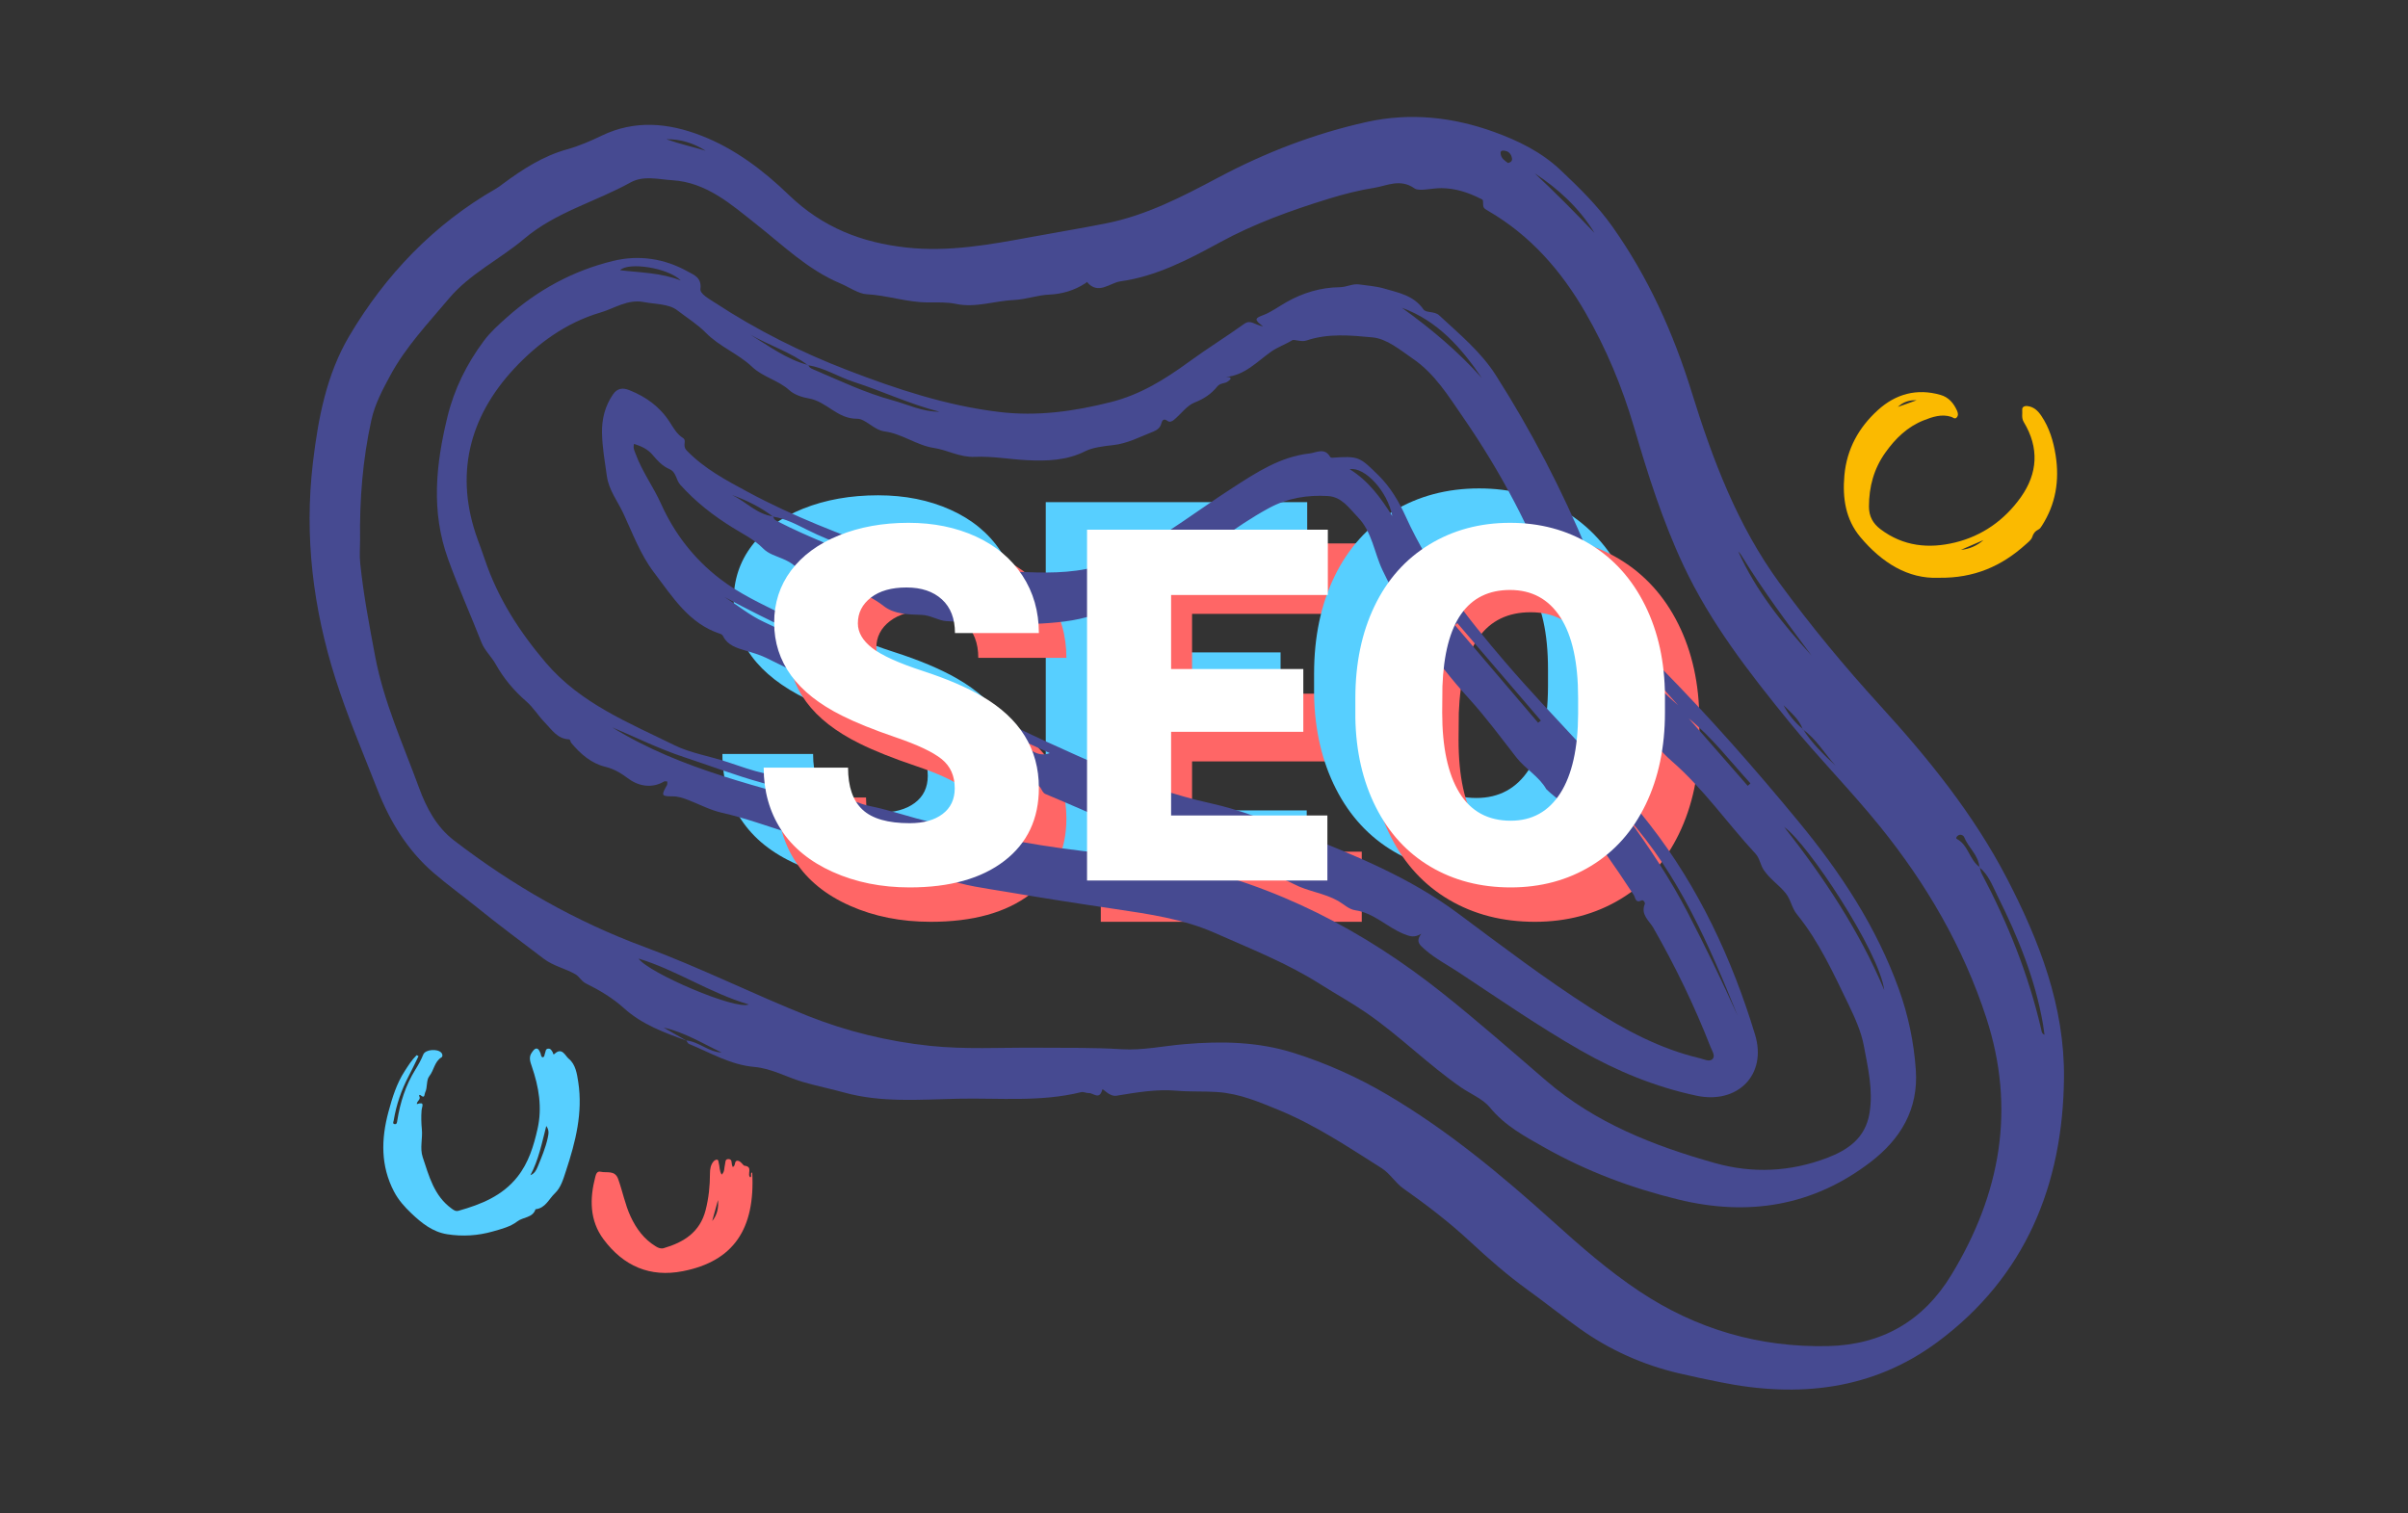 <svg xmlns="http://www.w3.org/2000/svg" width="350" height="220" viewBox="0 0 350 220">
    <rect x="0" y="0" width="350" height="220" fill="#333333" stroke="none"/>
    <g fill="none" fill-rule="evenodd">
        <g>
            <g>
                <g>
                    <path fill="#57CFFF" fill-rule="nonzero" d="M82.808 111c6.277 0 11.212-1.36 14.804-4.077 3.592-2.718 5.388-6.459 5.388-11.221 0-5.97-2.953-10.652-8.858-14.044-2.418-1.394-5.51-2.695-9.277-3.903-3.766-1.208-6.4-2.38-7.899-3.52-1.5-1.138-2.249-2.404-2.249-3.798 0-1.603.68-2.92 2.04-3.955 1.36-1.034 3.214-1.55 5.563-1.55 2.324 0 4.167.61 5.527 1.829 1.36 1.22 2.04 2.945 2.04 5.175H103c0-3.322-.86-6.273-2.58-8.851-1.721-2.58-4.14-4.571-7.255-5.977C90.05 55.703 86.54 55 82.633 55c-4.022 0-7.649.645-10.88 1.934-3.232 1.29-5.726 3.09-7.48 5.401-1.756 2.312-2.634 4.978-2.634 7.998 0 6.063 3.534 10.826 10.602 14.287 2.162 1.07 4.958 2.178 8.387 3.328 3.43 1.15 5.824 2.265 7.184 3.346 1.36 1.08 2.04 2.573 2.04 4.478 0 1.696-.633 3.014-1.9 3.955-1.267.94-2.982 1.411-5.144 1.411-3.395 0-5.847-.691-7.359-2.073-1.51-1.383-2.267-3.537-2.267-6.465H60c0 3.601.907 6.778 2.72 9.531 1.814 2.753 4.51 4.92 8.091 6.5 3.58 1.58 7.58 2.369 11.997 2.369zM144.93 111L144.93 100.802 120.265 100.802 120.265 87.685 141.13 87.685 141.13 77.838 120.265 77.838 120.265 66.233 145 66.233 145 56 107 56 107 111z" transform="translate(-925 -2153) translate(925 2153) translate(45 17)"/>
                    <path fill="#F66" fill-rule="nonzero" d="M90.277 117c6.132 0 10.952-1.335 14.46-4.004 3.509-2.67 5.263-6.343 5.263-11.02 0-5.865-2.884-10.462-8.652-13.794-2.362-1.369-5.382-2.646-9.06-3.833-3.68-1.186-6.252-2.339-7.716-3.457-1.465-1.118-2.197-2.361-2.197-3.73 0-1.575.664-2.87 1.992-3.885 1.329-1.015 3.14-1.523 5.433-1.523 2.271 0 4.071.6 5.4 1.797 1.328 1.198 1.992 2.892 1.992 5.082H110c0-3.262-.84-6.16-2.52-8.693-1.681-2.532-4.043-4.489-7.086-5.87C97.351 62.69 93.922 62 90.107 62c-3.929 0-7.471.633-10.628 1.9-3.156 1.266-5.592 3.034-7.306 5.304-1.715 2.27-2.572 4.889-2.572 7.855 0 5.955 3.452 10.633 10.355 14.032 2.112 1.05 4.843 2.14 8.192 3.269 3.35 1.13 5.689 2.225 7.017 3.286 1.329 1.06 1.993 2.527 1.993 4.398 0 1.665-.619 2.96-1.856 3.884-1.238.924-2.913 1.386-5.025 1.386-3.315 0-5.71-.679-7.187-2.036-1.476-1.358-2.214-3.474-2.214-6.349H68c0 3.537.886 6.657 2.657 9.36 1.771 2.704 4.405 4.832 7.903 6.384 3.497 1.551 7.403 2.327 11.717 2.327zM152.93 117L152.93 106.802 128.265 106.802 128.265 93.685 149.13 93.685 149.13 83.838 128.265 83.838 128.265 72.233 153 72.233 153 62 115 62 115 117z" transform="translate(-925 -2153) translate(925 2153) translate(45 17)"/>
                    <path fill="#57CFFF" fill-rule="nonzero" d="M170.088 110c4.651 0 8.806-1.104 12.464-3.31 3.658-2.208 6.48-5.355 8.468-9.444 1.987-4.089 2.98-8.793 2.98-14.113v-2.51c-.023-5.227-1.046-9.867-3.068-13.921-2.022-4.054-4.856-7.184-8.502-9.391-3.647-2.207-7.796-3.311-12.448-3.311-4.674 0-8.853 1.115-12.534 3.345-3.682 2.23-6.51 5.384-8.485 9.461-1.975 4.078-2.963 8.788-2.963 14.131v3.067c.093 5.134 1.151 9.687 3.173 13.66 2.022 3.973 4.845 7.022 8.468 9.147 3.623 2.126 7.772 3.189 12.447 3.189zm-.5-11c-3.518 0-6.162-1.417-7.932-4.25-1.77-2.834-2.656-6.889-2.656-12.166l.035-3.958C159.408 68.876 162.89 64 169.483 64c3.377 0 5.975 1.388 7.792 4.164C179.092 70.94 180 75.001 180 80.347v2.478c-.023 5.208-.938 9.206-2.743 11.994-1.805 2.787-4.362 4.181-7.67 4.181z" transform="translate(-925 -2153) translate(925 2153) translate(45 17)"/>
                    <path fill="#F66" fill-rule="nonzero" d="M178.088 117c4.651 0 8.806-1.104 12.464-3.31 3.658-2.208 6.48-5.355 8.468-9.444 1.987-4.089 2.98-8.793 2.98-14.113v-2.51c-.023-5.227-1.046-9.867-3.068-13.921-2.022-4.054-4.856-7.184-8.502-9.391-3.647-2.207-7.796-3.311-12.448-3.311-4.674 0-8.853 1.115-12.534 3.345-3.682 2.23-6.51 5.384-8.485 9.461-1.975 4.078-2.963 8.788-2.963 14.131v3.067c.093 5.134 1.151 9.687 3.173 13.66 2.022 3.973 4.845 7.022 8.468 9.147 3.623 2.126 7.772 3.189 12.447 3.189zm-.5-10c-3.518 0-6.162-1.417-7.932-4.25-1.77-2.834-2.656-6.889-2.656-12.166l.035-3.958C167.408 76.876 170.89 72 177.483 72c3.377 0 5.975 1.388 7.792 4.164C187.092 78.94 188 83.001 188 88.347v2.478c-.023 5.208-.938 9.206-2.743 11.994-1.805 2.787-4.362 4.181-7.67 4.181z" transform="translate(-925 -2153) translate(925 2153) translate(45 17)"/>
                    <g fill="#464A91">
                        <path d="M6.703 80.803c-.111-.415-.324-.639-.717-.563-.677.13-1.056.543-1.094 1.238-.022.38.204.454.523.398.655-.116.96-.624 1.288-1.073M3.243 203.14c.668-1.868 1.1-3.796 1.663-5.69-1.102 1.735-1.698 3.622-1.664 5.69M8.197 76.928c2.789-2.989 5.7-5.859 8.655-8.685-3.592 2.204-6.366 5.207-8.655 8.685M63.162 47.35c5.758-2.589 10.547-6.467 15.118-10.645-4.768 3.56-9.53 7.125-14.621 10.23-.182.111-.332.275-.497.415m65.852 143.817c-1.673 5.683-4.996 10.502-6.668 16.018 2.104-1.474 7.535-14.167 6.668-16.018m-67.536 56.497c1.123 0 2.257.096 3.368-.018 4.552-.465 9.044-1.323 13.536-2.168 6.665-1.254 12.812-4.069 19.119-6.379 2.91-1.066 5.693-2.52 7.665-5.085 6.515-8.478 11.76-17.606 15.483-27.68 2.972-8.04 6.84-15.749 10.016-23.72 2.268-5.69 3.715-11.651 4.364-17.769.54-5.097.237-10.208.273-15.315.03-4.2-.044-8.396.222-12.61.187-2.967-.483-6.059-.74-9.099-.451-5.353-.37-10.64 1.267-15.832 1.51-4.79 3.558-9.352 6.1-13.661 5.146-8.726 11.597-16.499 18.364-24.003 3.635-4.03 7.2-8.1 10.204-12.618 5.53-8.312 8.183-17.493 7.955-27.433-.18-7.771-3.604-13.805-10.35-17.904-11.725-7.125-24.105-9.405-37.394-5.066-10.292 3.36-19.456 8.7-27.839 15.482-5.228 4.23-10.001 8.966-15.215 13.209-7.102 5.78-14.317 11.387-22.68 15.316-6.473 3.042-13.276 5.182-20.12 7.193-5.84 1.717-11.41 4.035-16.674 7.078-6.073 3.51-11.203 8.003-14.753 14.123-.422.729-.438.72-1.399.74-.291.006-.31.247-.407.44-.889 1.762-1.469 3.6-1.493 5.592-.016 1.345.507 3.27.043 3.918-1.488 2.078-.367 4.091-.093 5.843.34 2.172.913 4.426 1.583 6.603 1.68 5.464 3.612 10.83 6.35 15.85 2.511 4.605 4.944 9.25 5.668 14.466.21 1.512 2.043 3.238.086 4.852 0 0 .137.151.196.241 1.039 1.59 1.563 3.387 1.642 5.232.077 1.762.71 3.41.787 5.151.122 2.812 1.172 5.544.565 8.432-.275 1.314-.21 2.708-.213 4.066-.006 3.023-1.036 5.903-1.196 8.933-.06 1.135-1.057 2.577-1.607 3.877-1.97 4.66-5.465 8.208-8.531 12.096-2.885 3.657-6.126 7.242-6.43 12.255-.122 2.023-.728 4.157.322 6.055 2.825 5.101 4.31 10.884 8.185 15.457 3.016 3.56 5.041 7.872 8.715 10.965 3.594 3.024 7.024 6.28 11.175 8.515 2.038 1.096 4.104 2.219 6.496 2.744 5.747 1.26 11.529 1.715 17.385 1.636M109.044 12.26c.317-.095.66-.143.947-.294 7.175-3.793 14.653-6.796 22.584-8.64.286-.067.68-.057.85-.495-.537.076-1.041.136-1.54.222-6.586 1.138-12.69 3.635-18.618 6.593-1.476.736-3.09 1.308-4.193 2.65-1.768.122-2.847 1.604-4.377 2.214-.268.107-.557.591-.148 1.002.136.136.323.224.407.064.89-1.687 3.05-1.82 4.088-3.316M89 37.93c2.053-1.269 3.686-3.002 5.316-4.737-1.755 1.596-3.876 2.793-5.283 4.772-1.498.527-2.456 1.737-3.526 2.803 1.36-.705 2.527-1.648 3.493-2.838m45.29 162.267c-1.191 3.238-2.332 6.458-4.744 9.125-1.457 1.611-2.62 3.552-3.58 5.506-.349.71-.989.924-1.353 1.558-.85 1.48-1.163 3.153-2.252 4.592-2.455 3.242-4.878 6.499-7.441 9.666-1.691 2.09-3.274 4.285-5.03 6.325-3.275 3.801-7.454 6.35-12.093 8.166-5.36 2.097-10.67 4.373-16.15 6.112-10.211 3.241-20.633 4.547-31.42 3.268-6.498-.77-12.827-1.99-18.396-5.288-8.906-5.276-16.249-12.301-21.434-21.365-.195-.34-.445-.648-.678-.963-2.12-2.866-4.034-5.826-5.007-9.315-.482-1.726-1.194-3.383-1.98-5.012-2.333-4.83-1.885-9.694-.001-14.538 1.896-4.876 5.062-9.016 8.602-12.687 4.73-4.904 6.95-10.592 7.656-17.166.657-6.115-.423-12.037-1.519-17.98-.672-3.648-1.273-7.31-1.995-10.948-1.166-5.864-3.88-11.09-6.667-16.33C5.18 116.1 2.407 108.918.73 101.345c-1.403-6.338-.712-12.56 1.46-18.536 1.251-3.442 2.877-6.821 5.513-9.61 2.566-2.715 5.155-5.374 8.215-7.543 7.354-5.213 15.462-8.87 24.058-11.533 9.814-3.04 19.372-6.635 27.758-12.758 6.213-4.537 12.125-9.432 17.803-14.612 7.732-7.053 15.83-13.618 25.189-18.474 9.072-4.706 18.547-8.37 28.917-8.277 15.609.143 28.973 5.625 38.44 18.384 7.001 9.438 8.136 20.252 5.848 31.542-.413 2.039-.83 4.077-1.31 6.1-1.232 5.2-3.36 9.98-6.485 14.364-1.82 2.555-3.785 5.001-5.607 7.53-2.14 2.966-4.523 5.685-6.986 8.335-2.852 3.07-5.38 6.364-7.781 9.774-.837 1.188-2.164 1.908-2.973 3.187-3.06 4.833-6.242 9.594-8.426 14.91-1.18 2.87-2.382 5.669-2.615 8.903-.141 1.983-.02 3.959-.194 5.93-.26 2.95.252 5.86.725 8.744.18 1.107-1.17 2.003-.879 2.08 1.575.416.467 1.295.5 1.934.018.378-.223.793-.137 1.14 1.462 5.894.83 11.915.955 17.869.116 5.526.602 11.158-.902 16.575-.549 1.976-.949 4.004-1.528 5.98-.694 2.368-1.976 4.59-2.19 7.061-.3 3.481-2.07 6.398-3.346 9.51-.07.171-.328.267-.501.402.163-1.853 1.69-3.235 1.744-5.141-1.309 2.764-2.943 5.382-3.62 8.429l1.915-3.347" transform="translate(-925 -2153) translate(925 2153) translate(45 17) rotate(90 127.5 127.5)"/>
                        <path d="M76.159 64.324c3.646-2.145 6.603-5.085 9.371-8.24-3.112 2.76-6.172 5.58-9.371 8.24zm21.08-18.36l-.364-.39c-3.195 2.927-6.657 5.556-9.432 8.955l9.796-8.565zM23.777 201.04c-1.873 1.863-2.726 7.643-1.497 8.833.35-2.927.36-5.964 1.497-8.833zM37.954 84.614c-4.394 2.986-8.315 6.41-10.213 11.622 3.021-4.214 6.34-8.157 10.213-11.622zm65.285-43.96c7.347-5.768 15.05-10.889 23.67-14.523-5.646.75-21.31 11.126-23.67 14.523zm-2.584 137.587c-1.755 3.514-2.843 7.279-3.877 11.034-1.057 3.84-2.484 7.548-3.722 11.318-1.17 3.564-2.862 6.957-4.324 10.425 6.257-10.115 8.59-21.62 11.923-32.777zM37.8 121.823c.029-.216-.019-.528.104-.628.223-.182.338.095.486.259.419.461.223 1.157.797 1.619 1.06.85 1.789 1.92 2.317 3.273.45 1.153 1.678 1.99 2.515 3.006.187.227.422.61.18.93-.448.597-.088.793.405.933.61.172.933.634 1.14 1.167.747 1.919 1.741 3.741 1.964 5.856.143 1.364.363 2.994.867 3.989 1.403 2.772 1.454 5.696 1.321 8.473-.12 2.515-.603 5.09-.487 7.61.1 2.176-.993 3.95-1.297 5.977-.368 2.454-2.064 4.595-2.399 7.146-.206 1.566-1.856 2.756-1.842 3.997.033 2.868-2.502 4.411-2.95 6.998-.141.822-.478 2.054-1.191 2.837-1.467 1.606-1.896 3.83-3.414 5.43-1.912 2.014-2.905 4.712-4.944 6.713-1.224 1.201-2.181 2.752-3.253 4.135-.97 1.251-.884 3.191-1.205 4.846-.465 2.394.906 4.26 1.525 6.363 1.478 5.026 4.558 9.18 8.165 12.533 7.043 6.547 15.479 8.699 24.858 5.272.952-.348 1.903-.698 2.863-1.022 5.632-1.895 10.497-5.028 15.016-8.873 5.914-5.032 8.714-12.05 11.99-18.692 1.147-2.322 1.592-5.17 2.458-7.75.592-1.766 1.23-3.53 1.637-5.342.411-1.828.971-3.603 1.517-5.385.545-1.778 1.312-3.496 1.743-5.298.384-1.602 1.17-3.034 1.502-4.695.442-2.221 1.165-4.433 1.767-6.65 2.163-7.97 3.781-16.045 4.756-24.253.54-4.548.933-9.14 1.873-13.611 3.036-14.451 9.675-27.22 18.818-38.695 4.087-5.129 8.423-10.06 12.701-15.033 6.127-7.12 9.45-15.595 11.955-24.485 1.558-5.527 1.288-10.988-.736-16.322-1.154-3.04-2.873-5.579-6.501-6.179-3.378-.559-6.673.243-9.867.835-1.9.353-3.968 1.258-5.873 2.182-4.572 2.218-9.21 4.312-13.184 7.54-.947.767-2.126.87-3.072 1.637-1.21.981-2.056 2.307-3.377 3.188-.759.506-1.667.555-2.367 1.203-4.434 4.106-9.447 7.56-13.449 12.163-1.39 1.6-3.105 2.908-4.62 4.404-5.682 5.612-12.296 9.81-19.746 12.554-9.134 3.364-17.658 7.872-25.631 13.381-3.05 2.106-6.315 4.093-8.501 7.295-1.268 1.857-2.898 3.75-3.095 5.879-.294 3.147-.613 6.434.456 9.569.258.756-.202 1.81-.042 2.07.619.992.992 2.115 1.662 3.067 1.447 2.058 3.442 3.817 3.685 6.584zm-1.735 60.696c.482-.182.6-.664.767-1.05 1.58-3.668 3.288-7.29 4.345-11.158.619-2.264 1.704-4.421 1.669-6.848-1.092 4.292-2.996 8.295-4.348 12.49-.717 2.228-2.059 4.23-2.397 6.599-1.93 2.553-2.879 5.62-4.44 8.367 1.651-2.705 3.593-5.261 4.404-8.4zm71.688-10.204c-.068-.413-.003-.78-.414-.988-.073.636-.583 1.243.256 1.8.488.323.03.85-.095 1.24-1.125 3.52-2.218 7.054-3.304 10.579-1.033 3.356-2.267 6.666-3.042 10.102-.388 1.726-1.223 3.277-1.855 4.905-.29.748-.536 1.461-.536 2.273 0 1.653-.115 1.696-1.639.827-.127-.072-.32-.028-.526-.041 0 .183-.056.365.008.474.972 1.618.767 3.558-.375 5.116-.754 1.028-1.44 2.068-1.765 3.419-.49 2.033-1.88 3.633-3.494 4.97-.147.122-.48.066-.496.349-.091 1.676-1.437 2.48-2.452 3.478-.97.952-2.164 1.648-3.074 2.695-1.559 1.792-3.312 3.275-5.447 4.468-.986.551-1.988 1.597-3.085 2.028-4.056 1.594-8.033 3.378-12.141 4.863-6.941 2.51-13.775 1.774-20.664.099-4.053-.986-7.717-2.804-11.066-5.3-1.28-.954-2.316-2.117-3.369-3.296-4.02-4.504-6.84-9.661-8.256-15.523-.907-3.754-.335-7.425 1.541-10.804.494-.89.874-2.055 2.539-1.854.725.088 1.445-1.265 2.008-2.124 3.977-6.07 7.211-12.516 9.816-19.29 2.741-7.129 5.134-14.333 6.058-21.986.67-5.556-.079-10.884-1.43-16.245-1.08-4.294-3.316-7.883-5.868-11.379-1.913-2.619-3.624-5.384-5.512-8.022-.67-.935.175-1.531.374-2.733-1.034 1.409-1.204 1.126-1.644-.033-.44-1.158-1.247-2.24-1.884-3.363-1.363-2.404-2.141-5.024-2.167-7.725-.01-1.024-.544-1.88-.406-2.849.173-1.222.258-2.476.603-3.652.61-2.079.992-4.27 3.02-5.683.56-.39.227-1.6.863-2.285 2.724-2.931 5.289-6.055 8.695-8.23 8.104-5.172 16.593-9.578 25.485-13.29 6.19-2.586 12.101-5.851 16.98-10.654 7.181-7.067 14.734-13.72 22.505-20.12 7.366-6.068 15.259-11.275 24.31-14.533 3.801-1.368 7.698-2.18 11.725-2.458 5.748-.398 10.053 2.225 13.393 6.58 6.413 8.367 7.919 17.782 5.451 27.908-1.659 6.81-4.102 13.34-7.548 19.452-1.618 2.869-3.16 5.772-5.829 7.955-1.273 1.041-1.954 2.8-2.933 4.213-3.346 4.831-7.555 8.974-10.886 13.835-1.483 2.164-2.737 4.447-4.134 6.65-3.051 4.808-5.134 10.115-7.428 15.29-2.013 4.54-2.74 9.502-3.466 14.42-.78 5.298-1.607 10.59-2.507 15.87-.52 3.05-.882 6.198-1.964 9.054-.752 1.986-.78 4.1-1.68 6.024-.516 1.103.04 2.615-1.25 3.524z" transform="translate(-925 -2153) translate(925 2153) translate(45 17) rotate(90 127.5 127.5)"/>
                        <path d="M90.58 151.559l.512.266c.546-1.434 2.1-2.454 1.385-4.412l-1.896 4.146zM58.016 97.634c-3.546.658-7.183 3.96-6.814 6.197 1.717-2.772 4.206-4.549 6.814-6.197zM88.064 76.44l-.312-.408-14.175 12.149.301.347 14.186-12.088zm13.64-12.886c4.443-3.243 9.008-6.298 13.914-8.84 4.96-2.568 9.976-5.011 15.064-7.29-10.337 4.174-20.55 8.574-28.977 16.13zM69.79 194.7c1.195-1.927 2.645-3.625 3.62-5.731 2.207-4.765 4.768-9.371 6.868-14.196 3.13-7.187 6.424-14.298 10.285-21.138.242-.429.466-.86-.175-1.481-7.68 13.917-13.14 28.708-20.598 42.546zm32.364-123.72c-2.002.887-2.992 2.802-4.429 4.263-1.887 1.084-2.93 3.038-4.61 4.348-2.896 2.258-5.87 4.445-8.578 6.91-5.606 5.105-11.796 9.274-18.66 12.555-2.549 1.218-5.522 1.479-7.7 3.586-1.331 1.288-2.95 2.33-3.07 4.348-.178 2.99.294 5.88 1.751 8.568 2.694 4.969 6.323 9.313 9.495 13.962 3.296 4.831 6.241 9.748 6.992 15.764.716 5.756.285 11.46-.057 17.175-.07 1.157-.862 2.261-.905 3.602-.06 1.872-.079 3.953-1.281 5.487-2.17 2.77-2.889 6.146-4.309 9.22-.465 1.007-.18 2.493-1.075 3.264-1.194 1.03-1.516 2.384-2.087 3.679-.223.505-.532 1.012-.925 1.398-1.293 1.272-2.108 2.95-3.01 4.402-1.768 2.85-3.737 5.373-6.223 7.609-.716.644-1.847.566-2.277 1.571-.43 1.004-1.221 1.747-2.05 2.438-.847.707-1.28 1.632-1.616 2.713.62.176 1.021-.074 1.43-.223 2.573-.931 4.773-2.575 7.257-3.692 4.358-1.96 8.035-4.804 10.946-8.605 2.178-2.845 3.656-6.063 5.215-9.238 3.089-6.291 6.228-12.563 9.125-18.941 1.623-3.574 3.31-7.11 5.107-10.594 2.984-5.787 5.643-11.723 8.234-17.682 2.076-4.772 3.793-9.692 4.918-14.794.98-4.453 2.69-8.675 4.361-12.903 3.183-8.052 6.42-16.072 11.667-23.113 4.713-6.327 9.488-12.61 13.748-19.258 3.179-4.961 5.938-10.096 7.293-15.865.145-.619.609-1.43.077-1.886-.451-.386-1.187.122-1.756.344-5.973 2.337-11.723 5.12-17.287 8.304-1.005.575-1.898 1.876-3.435 1.24-.217-.09-.67.211-.539.47.466.91-.438.9-.785 1.126-2.188 1.43-4.348 2.895-6.482 4.404-1.67 1.18-2.83 2.863-4.47 4.045zm-44.09 116.615c.483-.033.621-.42.798-.763 2.239-4.344 3.899-8.94 5.932-13.373.975-2.128.641-4.68 2.28-6.572.28-.324.191-.643-.2-.809-.512-.218-.788.12-.846.535-.222 1.616-1.003 3.033-1.545 4.537-1.397 3.875-2.594 7.806-4.463 11.522-.777 1.545-1.638 3.172-1.916 4.96-1.381 1.81-2.367 3.825-3.139 5.95.968-2.028 2.823-3.606 3.1-5.987zm60.673-94.182c.607 1.015.401 1.652-.006 2.636-.994 2.397-3.023 4.28-3.407 6.955-.136.954-.886 1.675-1.345 2.478-1.168 2.045-1.393 4.423-2.444 6.415-.998 1.89-1.425 3.959-2.442 5.807-.54.98-.35 2.201-1.054 3.152-.474.64-1.647 4.628-1.784 5.396-.342 1.933-.74 3.856-1.134 5.78-.068.33-.218.67-.672.598-.47-.073-.696.138-.516.55.674 1.543-.131 2.926-.73 4.138-1.745 3.522-3.26 7.142-4.79 10.748-.304.714-1.713.52-1.21 1.944.253.72-.566 1.965-1.133 2.895-.551.908-.922 1.92-1.422 2.862-3.68 6.937-7.061 14.012-10.266 21.177-1.777 3.975-3.898 7.797-5.77 11.732-.473.995-.782 2.11-1.1 3.174-.292.977-.72 2.378-1.927 2.992-.224.114-.364.215-.437.442-1.476 4.595-5.44 6.999-8.976 9.69-2.531 1.928-5.619 3.066-8.49 4.398-1.778.823-3.412 2.134-5.483 2.424-2.075.29-4.137.66-6.241.703-2.041.04-3.929-.432-5.619-1.592-.885-.607-1.02-1.379-.633-2.354.957-2.418 2.4-4.443 4.624-5.88.852-.552 1.763-1.03 2.33-1.93.404-.642 1.09.167 1.841-.564 2.66-2.586 4.316-5.732 6.022-8.893 3.534-6.549 6.164-13.473 8.696-20.435 1.096-3.013 1.666-6.154 2.165-9.313.315-1.994.527-3.99.662-6 .062-.932.441-1.698 1.599-1.13.69.338.903-.159 1.227-.51.23-.25.183-.535-.039-.745-.403-.383-.754.016-1.07.168-1.296.623-1.72.251-1.653-1.15.182-3.86.28-7.723-.733-11.518-.505-1.891-1.213-3.706-2.137-5.42-2.7-5.013-6.187-9.53-9.27-14.304-2.256-3.493-4.576-6.986-5.05-11.25-.11-.992-.907-2.202.481-3.008.077-.043.145-.184.138-.275-.268-3.9-.146-3.998 2.534-6.731 1.74-1.774 3.862-3.009 6.024-3.991 7.954-3.617 14.657-8.879 21.218-14.51 7.988-6.855 15.265-14.504 23.563-20.97 9.09-7.084 19.49-11.938 30.527-15.291 5.826-1.77 10.143 2.53 8.873 8.508-1.268 5.97-3.557 11.556-6.598 16.872-3.492 6.102-7.492 11.882-11.363 17.74-1.062 1.606-1.962 3.35-3.257 4.832-.672.769-1.17 1.444-2.323.558z" transform="translate(-925 -2153) translate(925 2153) translate(45 17) rotate(90 127.5 127.5)"/>
                    </g>
                    <path fill="#FFF" fill-rule="nonzero" d="M87.217 112c5.839 0 10.43-1.286 13.77-3.859 3.342-2.572 5.013-6.112 5.013-10.62 0-5.65-2.747-10.08-8.24-13.29-2.25-1.32-5.126-2.551-8.63-3.695-3.503-1.143-5.952-2.253-7.347-3.33-1.395-1.078-2.093-2.276-2.093-3.596 0-1.517.633-2.764 1.898-3.743 1.265-.978 2.99-1.467 5.174-1.467 2.163 0 3.877.577 5.142 1.731 1.266 1.154 1.898 2.787 1.898 4.898H106c0-3.145-.8-5.937-2.4-8.377-1.601-2.441-3.85-4.326-6.748-5.657C93.954 59.665 90.688 59 87.054 59c-3.741 0-7.115.61-10.121 1.83-3.007 1.22-5.326 2.925-6.959 5.112-1.633 2.188-2.45 4.711-2.45 7.57 0 5.738 3.288 10.246 9.863 13.522 2.011 1.011 4.612 2.06 7.802 3.15 3.19 1.088 5.418 2.143 6.683 3.165 1.265 1.023 1.898 2.435 1.898 4.238 0 1.605-.59 2.853-1.768 3.744-1.18.89-2.774 1.335-4.785 1.335-3.158 0-5.44-.654-6.846-1.962-1.405-1.308-2.108-3.347-2.108-6.118H66c0 3.408.843 6.415 2.53 9.02 1.687 2.606 4.196 4.656 7.527 6.151 3.33 1.495 7.05 2.243 11.16 2.243zM147.935 111L147.935 101.543 125.218 101.543 125.218 89.38 144.435 89.38 144.435 80.25 125.218 80.25 125.218 69.489 148 69.489 148 60 113 60 113 111zM174.582 112c4.361 0 8.256-1.044 11.686-3.133 3.43-2.089 6.075-5.068 7.938-8.938 1.863-3.87 2.794-8.322 2.794-13.357v-2.375c-.022-4.947-.98-9.339-2.876-13.176-1.896-3.836-4.553-6.8-7.971-8.888-3.419-2.089-7.309-3.133-11.67-3.133-4.382 0-8.3 1.055-11.75 3.166-3.452 2.11-6.104 5.096-7.955 8.954-1.852 3.86-2.778 8.317-2.778 13.374v2.902c.088 4.86 1.08 9.169 2.975 12.929s4.541 6.645 7.938 8.657c3.397 2.012 7.286 3.018 11.67 3.018zm0-9.696c-3.309 0-5.796-1.358-7.461-4.073-1.666-2.716-2.499-6.602-2.499-11.66l.033-3.792c.35-9.344 3.627-14.017 9.829-14.017 3.177 0 5.62 1.33 7.33 3.991 1.709 2.66 2.564 6.552 2.564 11.675v2.375c-.022 4.99-.882 8.822-2.58 11.494-1.699 2.671-4.104 4.007-7.216 4.007z" transform="translate(-925 -2153) translate(925 2153) translate(45 17)"/>
                    <path fill="#FBBA00" d="M233.58 41.183c-1.027-.042-1.953.228-2.727.972l2.726-.972zm6.439 21.748c1.246-.108 2.327-.602 3.279-1.422l-3.28 1.422zm-3.238 4.058c-4.434.19-8.248-2.177-11.381-5.915-2.145-2.558-2.616-5.672-2.32-8.965.347-3.855 2.1-6.963 4.822-9.452 2.63-2.406 5.712-3.237 9.155-2.25 1.173.336 1.899 1.19 2.394 2.292.145.325.226.701-.056.996-.268.282-.515-.013-.77-.096-1.411-.456-2.734-.005-4.024.506-2.343.928-4.1 2.617-5.58 4.706-1.661 2.343-2.368 4.954-2.37 7.828-.002 1.423.585 2.466 1.671 3.288 3.315 2.508 7.034 2.86 10.843 1.936 3.916-.95 7.172-3.219 9.57-6.597 2.458-3.464 2.667-7.18.428-10.894-.38-.628-.186-1.23-.234-1.836-.028-.367.32-.554.74-.508.927.102 1.524.664 2.034 1.418 1.167 1.724 1.754 3.672 2.08 5.723.584 3.684.014 7.129-2 10.262-.139.215-.259.428-.518.554-.43.21-.714.528-.88 1.068-.133.427-.593.767-.953 1.09-3.485 3.14-7.47 4.927-12.651 4.846z" transform="translate(-925 -2153) translate(925 2153) translate(45 17)"/>
                    <g>
                        <path fill="#57CFFF" d="M19.569 22.085c.639-.019 1.041-.388 1.396-.778.994-1.094 2.002-2.164 2.809-3.435.37-.584.603-1.009.407-1.721-1.448 2.117-2.736 4.25-4.612 5.934M10.204.26c-.788.756-1.56 1.53-2.368 2.265-1.683 1.531-3.089 3.28-4.206 5.264-.107.19-.391.41-.046.579.272.132.392-.144.512-.36C5.391 5.67 7.008 3.58 9.11 1.936c.661-.517 1.267-1.04 1.824-1.663.544-.609 2.266-.118 2.566.674.102.27-.013.577-.208.614-1.185.233-1.668 1.388-2.608 1.967-.648.399-.776 1.45-1.392 2.036-.199.19-.335.87-.74.149-.092-.163-.262-.121-.236.061.082.558-.576.5-.727.952 1.303.04.579.558.33 1.102-.375.826-.669 1.7-.895 2.58-.339 1.321-1.236 2.474-1.272 3.863-.076 2.892-.371 5.837 1.38 8.436.21.315.406.63.84.663 3.395.251 6.732.153 9.75-1.712 2.218-1.37 3.74-3.394 5.124-5.55 1.724-2.686 2.262-5.673 2.319-8.797.013-.712.002-1.46.704-1.92.254-.167.557-.416.834-.3.284.12.276.511.305.813.022.224-.131.468.07.677.338.074.367-.246.52-.397.205-.2.274-.609.675-.509.36.09.39.421.451.729.021.106-.116.427.197.295 1.36-.574 1.345.855 1.657 1.36.675 1.095.395 2.48.154 3.683-.887 4.424-3.33 8.012-6.079 11.502-.801 1.018-1.534 2.046-2.645 2.527-1.099.476-2.034 1.574-3.436 1.215-.818 1.06-2.08.425-3.114.763-1.168.38-2.544.24-3.816.15-2.254-.16-4.4-.79-6.388-1.894-1.875-1.04-2.93-2.798-3.842-4.628-.6-1.204-1.107-2.46-1.29-3.832-.558-4.201.843-7.81 3.202-11.17 1.235-1.758 2.52-3.46 4.25-4.763C8.345 1.029 9.111.428 10 .029l.203.23" transform="translate(-925 -2153) translate(925 2153) translate(45 17) rotate(-20 399.43 52.436)"/>
                        <path fill="#F66" d="M43.956 34.795l-1.837 2.584c.989-.584 1.55-1.484 1.837-2.584m1.764-3.284c.58-.238.66-.798.936-1.184.2-.28.268-.795.77-.597.507.2.215.627.183.973-.009.098-.001.197-.001.31.502.054.472-.848 1.004-.592.404.193.491.926.661 1.008 1.186.573-.132 1.29.22 1.876.33.003.118-.606.507-.57-2.385 7.877-6.975 11.21-14.401 10.036-4.8-.76-7.83-3.636-9.231-8.292-.987-3.278.125-6.264 1.99-8.96.215-.309.516-.716.983-.412.77.5 2.025.446 2.022 1.858-.003 1.912-.329 3.815-.166 5.731.167 1.978.718 3.808 1.968 5.361.261.326.563.593.986.62 3.007.196 5.73-.36 7.616-3.12 1.016-1.488 1.802-3.101 2.42-4.805.215-.593.517-1.116 1.058-1.434.157-.092.397-.147.557-.091.242.085.11.334.1.532-.031.557-.321 1.09-.182 1.752" transform="translate(-925 -2153) translate(925 2153) translate(45 17) rotate(-20 399.43 52.436)"/>
                    </g>
                </g>
            </g>
        </g>
    </g>
</svg>
